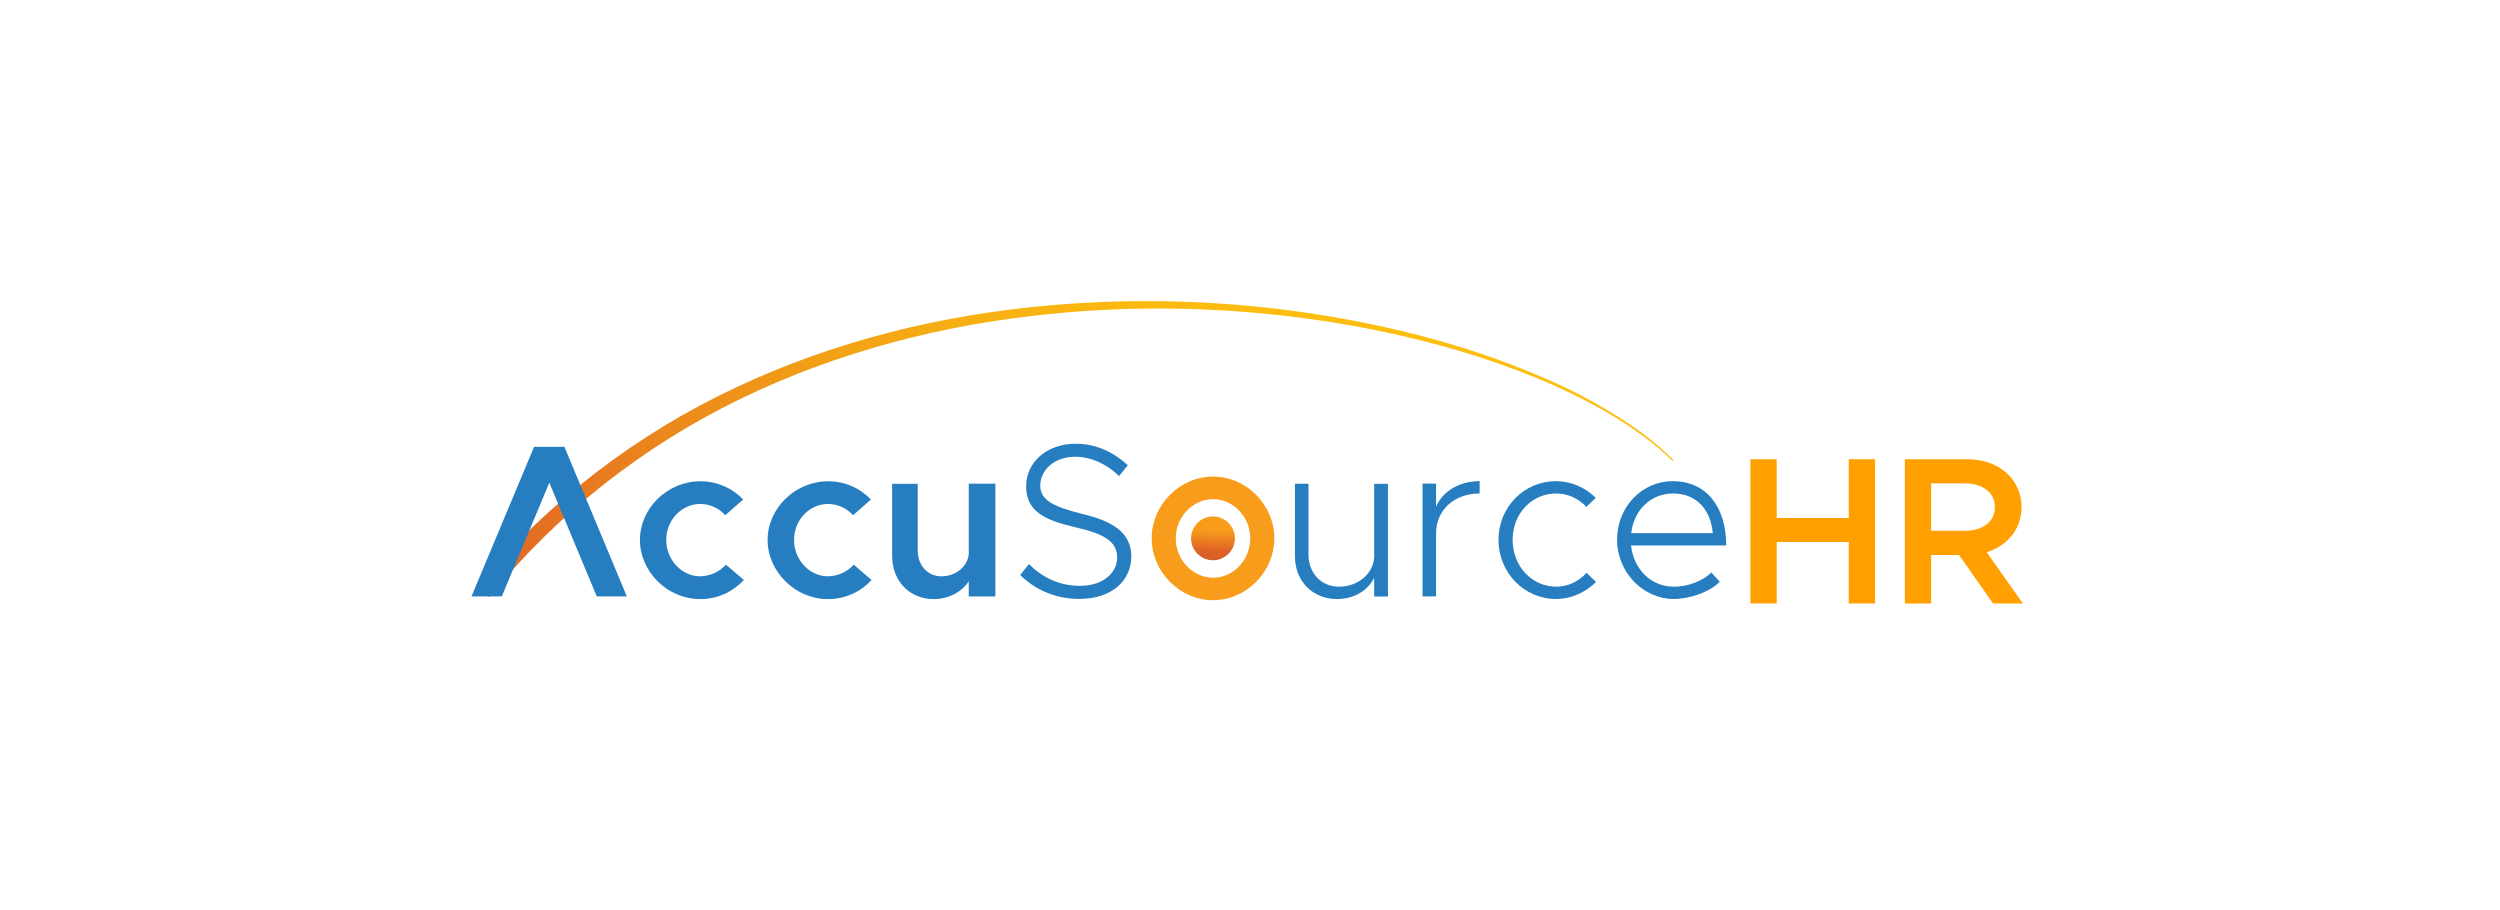 <?xml version="1.0" encoding="UTF-8"?> <svg xmlns="http://www.w3.org/2000/svg" width="379" height="138" viewBox="0 0 379 138" fill="none"><path d="M174.595 81.607C174.595 76.518 178.866 72.247 183.903 72.247C188.94 72.247 193.186 76.518 193.186 81.607C193.186 86.696 188.94 90.993 183.903 90.993C178.866 90.993 174.595 86.696 174.595 81.607ZM189.538 81.607C189.538 78.362 186.98 75.674 183.903 75.674C180.827 75.674 178.243 78.375 178.243 81.607C178.243 84.84 180.801 87.579 183.903 87.579C187.006 87.579 189.538 84.879 189.538 81.607Z" fill="#F89C1C"></path><path d="M72.335 88.981L72.4 88.903C82.876 76.233 96.456 65.782 111.723 58.668C126.198 51.878 142.335 47.698 159.666 46.244C164.339 45.842 169.078 45.647 173.777 45.647C185.617 45.647 197.496 46.906 209.076 49.399C217.605 51.229 225.576 53.696 232.742 56.734C236.728 58.369 240.466 60.239 243.829 62.277C247.879 64.679 251.099 67.132 253.708 69.742L253.565 69.885C251.034 67.392 247.879 65.055 243.66 62.537C240.181 60.538 236.455 58.72 232.573 57.149C225.342 54.215 217.592 51.917 208.894 50.126C197.989 47.906 186.798 46.776 175.647 46.776C170.363 46.776 165.014 47.023 159.783 47.542C142.672 49.165 126.769 53.475 112.515 60.343C97.611 67.522 84.382 77.933 74.243 90.448L74.178 90.526L72.309 88.955L72.335 88.981Z" fill="url(#paint0_linear_2038_2520)"></path><path d="M187.214 81.614C187.214 83.431 185.721 84.937 183.89 84.937C182.06 84.937 180.567 83.444 180.567 81.614C180.567 79.784 182.06 78.29 183.89 78.29C185.721 78.29 187.214 79.796 187.214 81.614Z" fill="url(#paint1_linear_2038_2520)"></path><path d="M164.052 77.905C159.872 76.867 157.704 75.88 157.704 73.621C157.704 71.219 159.898 69.246 162.962 69.246C165.403 69.246 167.778 70.337 169.661 72.18L170.972 70.519C168.817 68.558 166.22 67.273 163.053 67.273C158.73 67.273 155.562 70.038 155.562 73.738C155.562 77.438 158.21 78.814 163.001 79.93C167.285 80.904 169.362 82.021 169.362 84.526C169.362 86.811 167.285 88.81 163.689 88.81C160.547 88.81 157.964 87.499 155.99 85.513L154.653 87.174C156.938 89.407 160.015 90.796 163.611 90.796C168.635 90.796 171.504 87.954 171.504 84.357C171.504 80.761 168.713 78.996 164.039 77.905H164.052Z" fill="#267EC1"></path><path d="M208.336 84.201C208.336 86.823 206.012 88.939 202.987 88.939C200.3 88.939 198.366 86.914 198.366 84.032V73.335H196.314V84.33C196.314 88.108 198.989 90.821 202.728 90.821C205.259 90.821 207.401 89.51 208.323 87.589V90.432H210.413V73.347H208.323V84.213L208.336 84.201Z" fill="#267EC1"></path><path d="M217.708 76.824V73.319H215.657V90.416H217.708V80.862C217.708 77.33 220.447 74.812 224.316 74.812V72.942C221.174 72.942 218.643 74.539 217.708 76.824Z" fill="#267EC1"></path><path d="M235.921 88.936C232.221 88.936 229.313 85.821 229.313 81.835C229.313 77.85 232.221 74.812 235.921 74.812C237.686 74.812 239.283 75.565 240.491 76.837L241.919 75.474C240.322 73.903 238.18 72.942 235.908 72.942C231.066 72.942 227.171 76.85 227.171 81.835C227.171 86.82 231.066 90.806 235.908 90.806C238.245 90.806 240.361 89.78 241.958 88.235L240.529 86.833C239.361 88.118 237.699 88.949 235.908 88.949L235.921 88.936Z" fill="#267EC1"></path><path d="M253.734 88.936C250.228 88.936 247.632 86.21 247.268 82.692H261.692C261.692 76.811 258.667 72.942 253.591 72.942C248.969 72.942 245.152 76.785 245.152 81.809C245.152 86.833 249.164 90.806 253.734 90.806C256.213 90.806 259.251 89.728 260.718 88.183L259.433 86.781C258.212 88.067 255.863 88.949 253.734 88.949V88.936ZM253.643 74.812C257.265 74.812 259.355 77.369 259.653 80.823H247.294C247.71 77.252 250.319 74.812 253.656 74.812H253.643Z" fill="#267EC1"></path><path d="M106.153 87.37C103.362 87.37 100.999 84.89 100.999 81.852C100.999 78.814 103.362 76.4 106.153 76.4C107.607 76.4 109.022 77.062 109.944 78.113L112.67 75.725C111.047 74.037 108.762 72.96 106.179 72.96C101.194 72.96 97.014 77.023 97.014 81.852C97.014 86.682 101.194 90.823 106.127 90.823C108.827 90.823 111.112 89.706 112.774 87.928L110.048 85.604C109.113 86.656 107.646 87.357 106.166 87.357L106.153 87.37Z" fill="#267EC1"></path><path d="M125.535 87.37C122.718 87.37 120.382 84.89 120.382 81.852C120.382 78.814 122.718 76.4 125.535 76.4C126.977 76.4 128.405 77.062 129.326 78.113L132.027 75.725C130.417 74.037 128.145 72.96 125.561 72.96C120.576 72.96 116.37 77.023 116.37 81.852C116.37 86.682 120.576 90.823 125.484 90.823C128.21 90.823 130.469 89.706 132.13 87.928L129.43 85.604C128.469 86.656 127.028 87.357 125.548 87.357L125.535 87.37Z" fill="#267EC1"></path><path d="M146.85 84.149C146.591 85.967 144.825 87.369 142.722 87.369C140.619 87.369 139.126 85.707 139.126 83.435V73.348H135.244V84.214C135.244 88.083 137.841 90.822 141.592 90.822C143.825 90.822 145.799 89.732 146.863 88.122V90.42H150.901V73.322H146.863V84.136H146.85V84.149Z" fill="#267EC1"></path><path d="M80.968 67.736L71.478 90.416H76.074L83.279 73.176L90.471 90.416H95.028L85.564 67.736H80.968Z" fill="#267EC1"></path><path d="M284.255 69.62V91.482H280.27V82.161H269.352V91.482H265.366V69.62H269.352V78.526H280.27V69.62H284.255Z" fill="#FF9F00"></path><path d="M302.145 91.482L296.991 84.134H292.759V91.482H288.773V69.62H298.289C302.963 69.62 306.468 72.619 306.468 76.877C306.468 80.188 304.339 82.732 301.184 83.719L306.663 91.482H302.145ZM292.759 80.473H297.848C300.561 80.473 302.431 79.097 302.431 76.877C302.431 74.657 300.548 73.281 297.848 73.281H292.759V80.473Z" fill="#FF9F00"></path><defs><linearGradient id="paint0_linear_2038_2520" x1="72.335" y1="68.106" x2="253.734" y2="68.106" gradientUnits="userSpaceOnUse"><stop stop-color="#E06426"></stop><stop offset="0.14" stop-color="#EA841D"></stop><stop offset="0.28" stop-color="#F29E17"></stop><stop offset="0.42" stop-color="#F8B013"></stop><stop offset="0.57" stop-color="#FCBA10"></stop><stop offset="0.75" stop-color="#FDBE0F"></stop><stop offset="1" stop-color="#FDBE0F"></stop></linearGradient><linearGradient id="paint1_linear_2038_2520" x1="183.76" y1="86.729" x2="183.981" y2="78.317" gradientUnits="userSpaceOnUse"><stop offset="0.13" stop-color="#D15C27"></stop><stop offset="0.39" stop-color="#DF6226"></stop><stop offset="0.75" stop-color="#F89C1C"></stop><stop offset="1" stop-color="#F89C1C"></stop></linearGradient></defs></svg> 